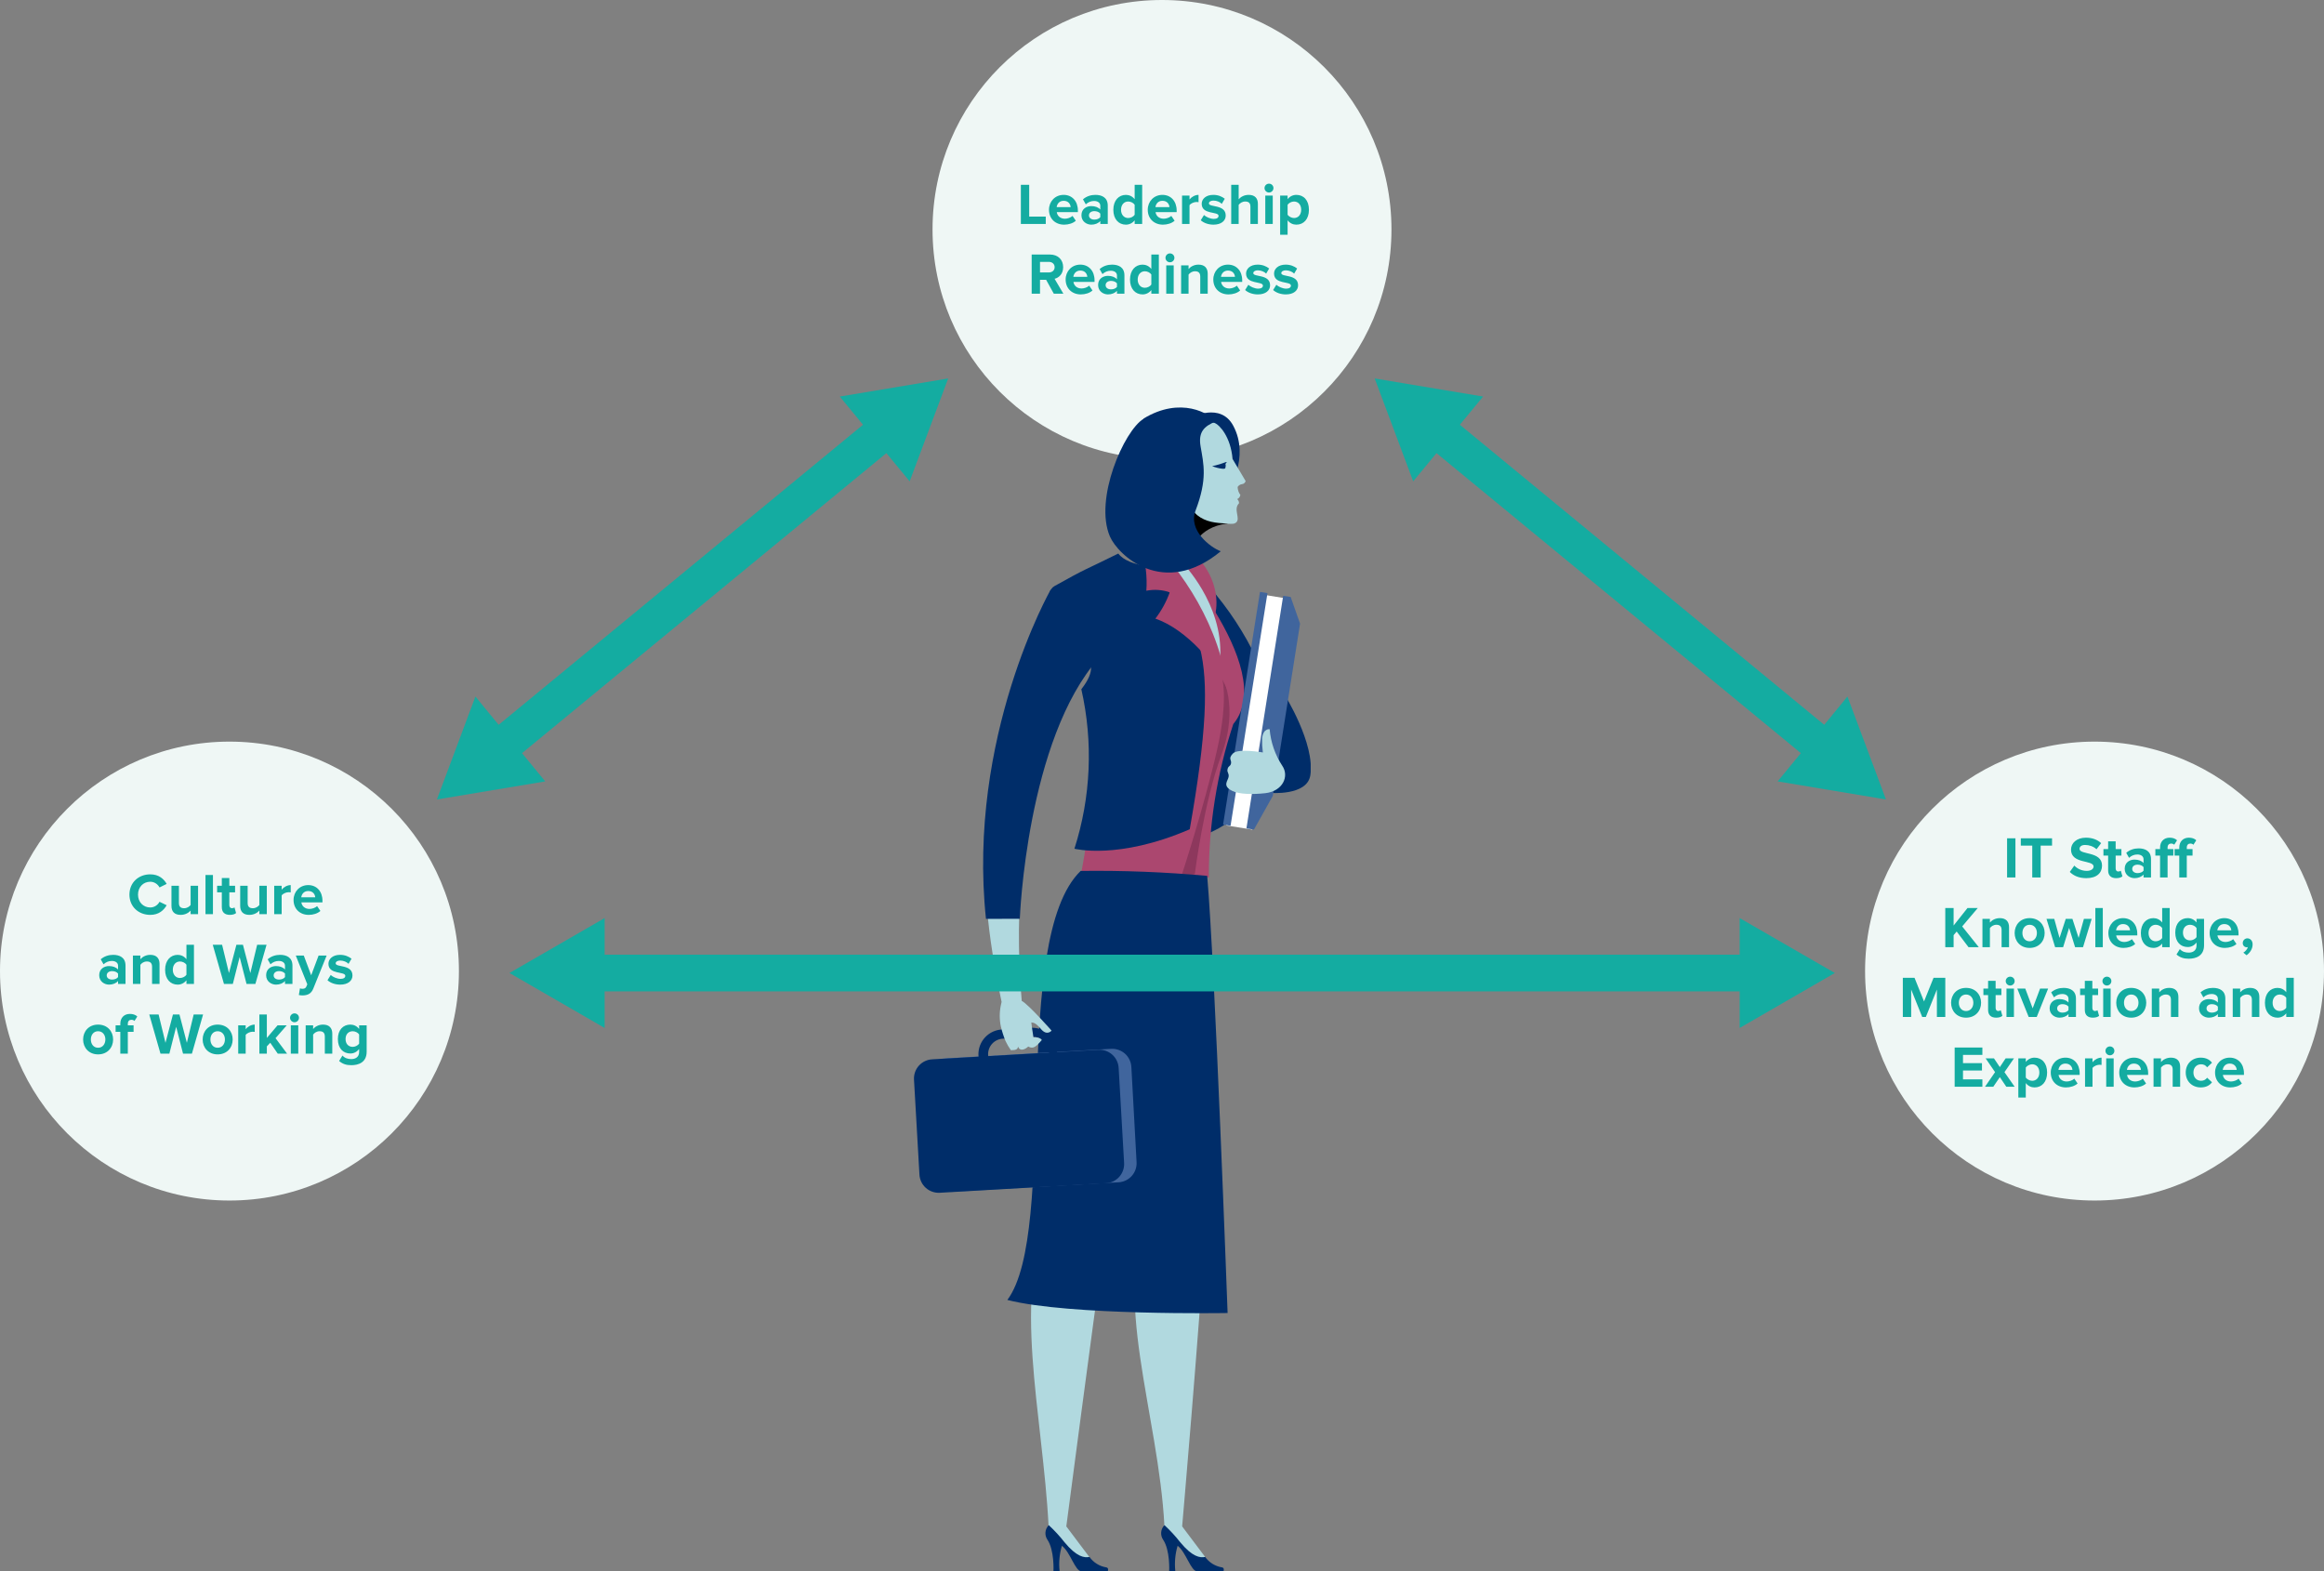 <svg width="633" height="428" viewBox="0 0 633 428" fill="none" xmlns="http://www.w3.org/2000/svg">
<rect x="0" y="0" width="633" height="428" fill="#808080" stroke="none"/>
<path d="M247.772 131.107L258.263 103.085L228.735 108.009L235.064 115.691L135.82 197.422L129.491 189.722L119 217.761L148.511 212.837L142.182 205.138L241.426 123.424L247.772 131.107Z" fill="#14ACA1"/>
<path d="M513.692 217.761L503.2 189.722L496.872 197.422L397.628 115.691L403.956 108.009L374.429 103.085L384.92 131.107L391.265 123.424L490.509 205.138L484.181 212.837L513.692 217.761Z" fill="#14ACA1"/>
<circle cx="316.5" cy="62.5" r="62.5" fill="#EFF7F5"/>
<circle cx="62.5" cy="264.5" r="62.5" fill="#EFF7F5"/>
<circle cx="570.5" cy="264.5" r="62.5" fill="#EFF7F5"/>
<path d="M40.935 249.192C43.287 249.192 44.631 247.896 45.399 246.568L43.447 245.624C42.999 246.504 42.039 247.176 40.935 247.176C38.999 247.176 37.591 245.688 37.591 243.672C37.591 241.656 38.999 240.168 40.935 240.168C42.039 240.168 42.999 240.856 43.447 241.72L45.399 240.76C44.647 239.432 43.287 238.152 40.935 238.152C37.735 238.152 35.255 240.392 35.255 243.672C35.255 246.952 37.735 249.192 40.935 249.192ZM53.951 249V241.272H51.919V246.504C51.567 246.952 50.943 247.384 50.159 247.384C49.295 247.384 48.735 247.032 48.735 245.96V241.272H46.703V246.76C46.703 248.264 47.503 249.192 49.199 249.192C50.463 249.192 51.391 248.616 51.919 248.024V249H53.951ZM58.001 249V238.328H55.969V249H58.001ZM62.608 249.192C63.456 249.192 64 248.968 64.304 248.696L63.872 247.16C63.76 247.272 63.472 247.384 63.168 247.384C62.72 247.384 62.464 247.016 62.464 246.536V243.048H64.032V241.272H62.464V239.16H60.416V241.272H59.136V243.048H60.416V247.08C60.416 248.456 61.184 249.192 62.608 249.192ZM72.67 249V241.272H70.638V246.504C70.286 246.952 69.662 247.384 68.878 247.384C68.014 247.384 67.454 247.032 67.454 245.96V241.272H65.422V246.76C65.422 248.264 66.222 249.192 67.918 249.192C69.182 249.192 70.11 248.616 70.638 248.024V249H72.67ZM76.72 249V243.896C77.056 243.4 77.952 243.016 78.624 243.016C78.848 243.016 79.04 243.032 79.184 243.064V241.08C78.224 241.08 77.264 241.64 76.72 242.328V241.272H74.688V249H76.72ZM84.085 249.192C85.285 249.192 86.501 248.824 87.269 248.12L86.373 246.808C85.877 247.288 84.965 247.576 84.309 247.576C82.997 247.576 82.213 246.76 82.085 245.784H87.829V245.336C87.829 242.808 86.261 241.08 83.957 241.08C81.605 241.08 79.957 242.888 79.957 245.128C79.957 247.608 81.733 249.192 84.085 249.192ZM85.861 244.408H82.053C82.149 243.64 82.693 242.696 83.957 242.696C85.301 242.696 85.813 243.672 85.861 244.408ZM34.188 268V263.008C34.188 260.784 32.572 260.08 30.812 260.08C29.596 260.08 28.38 260.464 27.436 261.296L28.204 262.656C28.86 262.048 29.628 261.744 30.46 261.744C31.484 261.744 32.156 262.256 32.156 263.04V264.08C31.644 263.472 30.732 263.136 29.708 263.136C28.476 263.136 27.02 263.824 27.02 265.632C27.02 267.36 28.476 268.192 29.708 268.192C30.716 268.192 31.628 267.824 32.156 267.2V268H34.188ZM30.524 266.816C29.724 266.816 29.068 266.4 29.068 265.68C29.068 264.928 29.724 264.512 30.524 264.512C31.18 264.512 31.82 264.736 32.156 265.184V266.144C31.82 266.592 31.18 266.816 30.524 266.816ZM43.451 268V262.544C43.451 261.04 42.635 260.08 40.939 260.08C39.675 260.08 38.731 260.688 38.235 261.28V260.272H36.203V268H38.235V262.8C38.571 262.336 39.195 261.888 39.995 261.888C40.859 261.888 41.419 262.256 41.419 263.328V268H43.451ZM52.829 268V257.328H50.781V261.264C50.173 260.48 49.309 260.08 48.397 260.08C46.429 260.08 44.973 261.616 44.973 264.144C44.973 266.72 46.445 268.192 48.397 268.192C49.325 268.192 50.173 267.776 50.781 267.008V268H52.829ZM49.021 266.384C47.869 266.384 47.069 265.472 47.069 264.144C47.069 262.8 47.869 261.888 49.021 261.888C49.709 261.888 50.445 262.256 50.781 262.768V265.504C50.445 266.016 49.709 266.384 49.021 266.384ZM69.562 268L72.602 257.328H70.042L68.186 265.04L66.17 257.328H64.394L62.362 265.04L60.49 257.328H57.946L61.002 268H63.418L65.274 260.672L67.146 268H69.562ZM79.657 268V263.008C79.657 260.784 78.041 260.08 76.281 260.08C75.065 260.08 73.849 260.464 72.905 261.296L73.673 262.656C74.329 262.048 75.097 261.744 75.929 261.744C76.953 261.744 77.625 262.256 77.625 263.04V264.08C77.113 263.472 76.201 263.136 75.177 263.136C73.945 263.136 72.489 263.824 72.489 265.632C72.489 267.36 73.945 268.192 75.177 268.192C76.185 268.192 77.097 267.824 77.625 267.2V268H79.657ZM75.993 266.816C75.193 266.816 74.537 266.4 74.537 265.68C74.537 264.928 75.193 264.512 75.993 264.512C76.649 264.512 77.289 264.736 77.625 265.184V266.144C77.289 266.592 76.649 266.816 75.993 266.816ZM81.4 271.024C81.656 271.088 82.168 271.136 82.408 271.136C83.736 271.104 84.76 270.72 85.336 269.264L88.968 260.272H86.776L84.76 265.648L82.744 260.272H80.568L83.704 268.112L83.416 268.768C83.224 269.184 82.872 269.328 82.344 269.328C82.152 269.328 81.88 269.28 81.704 269.2L81.4 271.024ZM92.659 268.192C94.803 268.192 96.003 267.12 96.003 265.712C96.003 262.592 91.427 263.552 91.427 262.4C91.427 261.968 91.907 261.632 92.643 261.632C93.587 261.632 94.467 262.032 94.931 262.528L95.747 261.136C94.979 260.528 93.939 260.08 92.627 260.08C90.595 260.08 89.459 261.216 89.459 262.512C89.459 265.552 94.051 264.512 94.051 265.792C94.051 266.272 93.635 266.624 92.755 266.624C91.795 266.624 90.643 266.096 90.083 265.568L89.203 266.992C90.019 267.744 91.315 268.192 92.659 268.192ZM26.717 287.192C29.277 287.192 30.813 285.336 30.813 283.128C30.813 280.936 29.277 279.08 26.717 279.08C24.173 279.08 22.637 280.936 22.637 283.128C22.637 285.336 24.173 287.192 26.717 287.192ZM26.717 285.384C25.453 285.384 24.749 284.344 24.749 283.128C24.749 281.928 25.453 280.888 26.717 280.888C27.981 280.888 28.701 281.928 28.701 283.128C28.701 284.344 27.981 285.384 26.717 285.384ZM34.816 287V281.048H36.385V279.272H34.816V278.856C34.816 278.136 35.217 277.768 35.776 277.768C36.145 277.768 36.416 277.88 36.624 278.088L37.392 276.888C36.897 276.36 36.112 276.168 35.377 276.168C33.825 276.168 32.769 277.208 32.769 278.856V279.272H31.488V281.048H32.769V287H34.816ZM52.273 287L55.313 276.328H52.753L50.897 284.04L48.881 276.328H47.105L45.073 284.04L43.201 276.328H40.657L43.713 287H46.129L47.985 279.672L49.857 287H52.273ZM59.279 287.192C61.84 287.192 63.376 285.336 63.376 283.128C63.376 280.936 61.84 279.08 59.279 279.08C56.736 279.08 55.2 280.936 55.2 283.128C55.2 285.336 56.736 287.192 59.279 287.192ZM59.279 285.384C58.016 285.384 57.312 284.344 57.312 283.128C57.312 281.928 58.016 280.888 59.279 280.888C60.544 280.888 61.264 281.928 61.264 283.128C61.264 284.344 60.544 285.384 59.279 285.384ZM66.915 287V281.896C67.251 281.4 68.147 281.016 68.819 281.016C69.043 281.016 69.235 281.032 69.379 281.064V279.08C68.419 279.08 67.459 279.64 66.915 280.328V279.272H64.883V287H66.915ZM78.201 287L75.049 282.776L78.105 279.272H75.609L72.681 282.712V276.328H70.649V287H72.681V285.016L73.609 284.024L75.657 287H78.201ZM80.219 278.44C80.891 278.44 81.435 277.896 81.435 277.224C81.435 276.552 80.891 276.024 80.219 276.024C79.563 276.024 79.003 276.552 79.003 277.224C79.003 277.896 79.563 278.44 80.219 278.44ZM81.243 287V279.272H79.211V287H81.243ZM90.506 287V281.544C90.506 280.04 89.69 279.08 87.994 279.08C86.73 279.08 85.786 279.688 85.29 280.28V279.272H83.258V287H85.29V281.8C85.626 281.336 86.25 280.888 87.05 280.888C87.914 280.888 88.474 281.256 88.474 282.328V287H90.506ZM95.692 290.136C97.596 290.136 99.868 289.416 99.868 286.472V279.272H97.82V280.264C97.196 279.48 96.364 279.08 95.436 279.08C93.484 279.08 92.028 280.488 92.028 283.016C92.028 285.592 93.5 286.952 95.436 286.952C96.38 286.952 97.212 286.504 97.82 285.736V286.52C97.82 288.04 96.668 288.472 95.692 288.472C94.716 288.472 93.9 288.2 93.276 287.512L92.364 288.984C93.34 289.832 94.364 290.136 95.692 290.136ZM96.076 285.144C94.924 285.144 94.124 284.344 94.124 283.016C94.124 281.688 94.924 280.888 96.076 280.888C96.748 280.888 97.484 281.256 97.82 281.768V284.264C97.484 284.76 96.748 285.144 96.076 285.144Z" fill="#14ACA1"/>
<path d="M284.84 61V59H280.328V50.328H278.056V61H284.84ZM289.843 61.192C291.043 61.192 292.259 60.824 293.027 60.12L292.131 58.808C291.635 59.288 290.723 59.576 290.067 59.576C288.755 59.576 287.971 58.76 287.843 57.784H293.587V57.336C293.587 54.808 292.019 53.08 289.715 53.08C287.363 53.08 285.715 54.888 285.715 57.128C285.715 59.608 287.491 61.192 289.843 61.192ZM291.619 56.408H287.811C287.907 55.64 288.451 54.696 289.715 54.696C291.059 54.696 291.571 55.672 291.619 56.408ZM301.727 61V56.008C301.727 53.784 300.111 53.08 298.351 53.08C297.135 53.08 295.919 53.464 294.975 54.296L295.743 55.656C296.399 55.048 297.167 54.744 297.999 54.744C299.023 54.744 299.695 55.256 299.695 56.04V57.08C299.183 56.472 298.271 56.136 297.247 56.136C296.015 56.136 294.559 56.824 294.559 58.632C294.559 60.36 296.015 61.192 297.247 61.192C298.255 61.192 299.167 60.824 299.695 60.2V61H301.727ZM298.063 59.816C297.263 59.816 296.607 59.4 296.607 58.68C296.607 57.928 297.263 57.512 298.063 57.512C298.719 57.512 299.359 57.736 299.695 58.184V59.144C299.359 59.592 298.719 59.816 298.063 59.816ZM311.102 61V50.328H309.054V54.264C308.446 53.48 307.582 53.08 306.67 53.08C304.702 53.08 303.246 54.616 303.246 57.144C303.246 59.72 304.718 61.192 306.67 61.192C307.598 61.192 308.446 60.776 309.054 60.008V61H311.102ZM307.294 59.384C306.142 59.384 305.342 58.472 305.342 57.144C305.342 55.8 306.142 54.888 307.294 54.888C307.982 54.888 308.718 55.256 309.054 55.768V58.504C308.718 59.016 307.982 59.384 307.294 59.384ZM316.749 61.192C317.949 61.192 319.165 60.824 319.933 60.12L319.037 58.808C318.541 59.288 317.629 59.576 316.973 59.576C315.661 59.576 314.877 58.76 314.749 57.784H320.493V57.336C320.493 54.808 318.925 53.08 316.621 53.08C314.269 53.08 312.621 54.888 312.621 57.128C312.621 59.608 314.397 61.192 316.749 61.192ZM318.525 56.408H314.717C314.813 55.64 315.357 54.696 316.621 54.696C317.965 54.696 318.477 55.672 318.525 56.408ZM323.993 61V55.896C324.329 55.4 325.225 55.016 325.897 55.016C326.121 55.016 326.313 55.032 326.457 55.064V53.08C325.497 53.08 324.537 53.64 323.993 54.328V53.272H321.961V61H323.993ZM330.511 61.192C332.655 61.192 333.855 60.12 333.855 58.712C333.855 55.592 329.279 56.552 329.279 55.4C329.279 54.968 329.759 54.632 330.495 54.632C331.439 54.632 332.319 55.032 332.783 55.528L333.599 54.136C332.831 53.528 331.791 53.08 330.479 53.08C328.447 53.08 327.311 54.216 327.311 55.512C327.311 58.552 331.903 57.512 331.903 58.792C331.903 59.272 331.487 59.624 330.607 59.624C329.647 59.624 328.495 59.096 327.935 58.568L327.055 59.992C327.871 60.744 329.167 61.192 330.511 61.192ZM342.616 61V55.512C342.616 54.008 341.8 53.08 340.104 53.08C338.84 53.08 337.88 53.688 337.384 54.28V50.328H335.352V61H337.384V55.8C337.736 55.336 338.36 54.888 339.144 54.888C340.024 54.888 340.584 55.224 340.584 56.296V61H342.616ZM345.641 52.44C346.313 52.44 346.857 51.896 346.857 51.224C346.857 50.552 346.313 50.024 345.641 50.024C344.985 50.024 344.425 50.552 344.425 51.224C344.425 51.896 344.985 52.44 345.641 52.44ZM346.665 61V53.272H344.633V61H346.665ZM353.096 61.192C355.08 61.192 356.52 59.704 356.52 57.128C356.52 54.552 355.08 53.08 353.096 53.08C352.152 53.08 351.304 53.496 350.712 54.248V53.272H348.68V63.944H350.712V60.008C351.336 60.808 352.184 61.192 353.096 61.192ZM352.456 59.384C351.8 59.384 351.048 58.984 350.712 58.504V55.768C351.048 55.272 351.8 54.888 352.456 54.888C353.624 54.888 354.408 55.8 354.408 57.128C354.408 58.472 353.624 59.384 352.456 59.384ZM289.641 80L287.241 75.936C288.393 75.664 289.577 74.656 289.577 72.768C289.577 70.784 288.217 69.328 285.993 69.328H281.001V80H283.273V76.208H284.937L287.033 80H289.641ZM285.657 74.208H283.273V71.328H285.657C286.569 71.328 287.257 71.872 287.257 72.768C287.257 73.664 286.569 74.208 285.657 74.208ZM294.382 80.192C295.582 80.192 296.798 79.824 297.566 79.12L296.67 77.808C296.174 78.288 295.262 78.576 294.606 78.576C293.294 78.576 292.51 77.76 292.382 76.784H298.126V76.336C298.126 73.808 296.558 72.08 294.254 72.08C291.902 72.08 290.254 73.888 290.254 76.128C290.254 78.608 292.03 80.192 294.382 80.192ZM296.158 75.408H292.35C292.446 74.64 292.99 73.696 294.254 73.696C295.598 73.696 296.11 74.672 296.158 75.408ZM306.266 80V75.008C306.266 72.784 304.65 72.08 302.89 72.08C301.674 72.08 300.458 72.464 299.514 73.296L300.282 74.656C300.938 74.048 301.706 73.744 302.538 73.744C303.562 73.744 304.234 74.256 304.234 75.04V76.08C303.722 75.472 302.81 75.136 301.786 75.136C300.554 75.136 299.098 75.824 299.098 77.632C299.098 79.36 300.554 80.192 301.786 80.192C302.794 80.192 303.706 79.824 304.234 79.2V80H306.266ZM302.602 78.816C301.802 78.816 301.146 78.4 301.146 77.68C301.146 76.928 301.802 76.512 302.602 76.512C303.258 76.512 303.898 76.736 304.234 77.184V78.144C303.898 78.592 303.258 78.816 302.602 78.816ZM315.641 80V69.328H313.593V73.264C312.985 72.48 312.121 72.08 311.209 72.08C309.241 72.08 307.785 73.616 307.785 76.144C307.785 78.72 309.257 80.192 311.209 80.192C312.137 80.192 312.985 79.776 313.593 79.008V80H315.641ZM311.833 78.384C310.681 78.384 309.881 77.472 309.881 76.144C309.881 74.8 310.681 73.888 311.833 73.888C312.521 73.888 313.257 74.256 313.593 74.768V77.504C313.257 78.016 312.521 78.384 311.833 78.384ZM318.664 71.44C319.336 71.44 319.88 70.896 319.88 70.224C319.88 69.552 319.336 69.024 318.664 69.024C318.008 69.024 317.448 69.552 317.448 70.224C317.448 70.896 318.008 71.44 318.664 71.44ZM319.688 80V72.272H317.656V80H319.688ZM328.951 80V74.544C328.951 73.04 328.135 72.08 326.439 72.08C325.175 72.08 324.231 72.688 323.735 73.28V72.272H321.703V80H323.735V74.8C324.071 74.336 324.695 73.888 325.495 73.888C326.359 73.888 326.919 74.256 326.919 75.328V80H328.951ZM334.601 80.192C335.801 80.192 337.017 79.824 337.785 79.12L336.889 77.808C336.393 78.288 335.481 78.576 334.825 78.576C333.513 78.576 332.729 77.76 332.601 76.784H338.345V76.336C338.345 73.808 336.777 72.08 334.473 72.08C332.121 72.08 330.473 73.888 330.473 76.128C330.473 78.608 332.249 80.192 334.601 80.192ZM336.377 75.408H332.569C332.665 74.64 333.209 73.696 334.473 73.696C335.817 73.696 336.329 74.672 336.377 75.408ZM342.597 80.192C344.741 80.192 345.941 79.12 345.941 77.712C345.941 74.592 341.365 75.552 341.365 74.4C341.365 73.968 341.845 73.632 342.581 73.632C343.525 73.632 344.405 74.032 344.869 74.528L345.685 73.136C344.917 72.528 343.877 72.08 342.565 72.08C340.533 72.08 339.397 73.216 339.397 74.512C339.397 77.552 343.989 76.512 343.989 77.792C343.989 78.272 343.573 78.624 342.693 78.624C341.733 78.624 340.581 78.096 340.021 77.568L339.141 78.992C339.957 79.744 341.253 80.192 342.597 80.192ZM350.222 80.192C352.366 80.192 353.566 79.12 353.566 77.712C353.566 74.592 348.99 75.552 348.99 74.4C348.99 73.968 349.47 73.632 350.206 73.632C351.15 73.632 352.03 74.032 352.494 74.528L353.31 73.136C352.542 72.528 351.502 72.08 350.19 72.08C348.158 72.08 347.022 73.216 347.022 74.512C347.022 77.552 351.614 76.512 351.614 77.792C351.614 78.272 351.198 78.624 350.318 78.624C349.358 78.624 348.206 78.096 347.646 77.568L346.766 78.992C347.582 79.744 348.878 80.192 350.222 80.192Z" fill="#14ACA1"/>
<path d="M548.953 239V228.328H546.681V239H548.953ZM555.824 239V230.328H558.928V228.328H550.416V230.328H553.536V239H555.824ZM568.27 239.192C571.15 239.192 572.542 237.72 572.542 235.768C572.542 231.784 566.414 232.92 566.414 231.224C566.414 230.584 566.958 230.152 567.934 230.152C569.022 230.152 570.174 230.52 571.038 231.32L572.302 229.656C571.246 228.68 569.838 228.168 568.142 228.168C565.63 228.168 564.094 229.64 564.094 231.416C564.094 235.432 570.238 234.136 570.238 236.024C570.238 236.632 569.63 237.208 568.382 237.208C566.91 237.208 565.742 236.552 564.99 235.768L563.758 237.496C564.75 238.504 566.222 239.192 568.27 239.192ZM576.397 239.192C577.245 239.192 577.789 238.968 578.093 238.696L577.661 237.16C577.549 237.272 577.261 237.384 576.957 237.384C576.509 237.384 576.253 237.016 576.253 236.536V233.048H577.821V231.272H576.253V229.16H574.205V231.272H572.925V233.048H574.205V237.08C574.205 238.456 574.973 239.192 576.397 239.192ZM585.883 239V234.008C585.883 231.784 584.267 231.08 582.507 231.08C581.291 231.08 580.075 231.464 579.131 232.296L579.899 233.656C580.555 233.048 581.323 232.744 582.155 232.744C583.179 232.744 583.851 233.256 583.851 234.04V235.08C583.339 234.472 582.427 234.136 581.403 234.136C580.171 234.136 578.715 234.824 578.715 236.632C578.715 238.36 580.171 239.192 581.403 239.192C582.411 239.192 583.323 238.824 583.851 238.2V239H585.883ZM582.219 237.816C581.419 237.816 580.763 237.4 580.763 236.68C580.763 235.928 581.419 235.512 582.219 235.512C582.875 235.512 583.515 235.736 583.851 236.184V237.144C583.515 237.592 582.875 237.816 582.219 237.816ZM590.395 239V233.048H591.963V231.272H590.395V230.856C590.395 230.136 590.795 229.768 591.355 229.768C591.723 229.768 591.995 229.88 592.203 230.088L592.971 228.888C592.475 228.36 591.691 228.168 590.955 228.168C589.403 228.168 588.347 229.208 588.347 230.856V231.272H587.067V233.048H588.347V239H590.395ZM595.627 239V233.048H597.195V231.272H595.627V230.856C595.627 230.136 596.027 229.768 596.587 229.768C596.955 229.768 597.227 229.88 597.435 230.088L598.203 228.888C597.707 228.36 596.923 228.168 596.187 228.168C594.635 228.168 593.579 229.208 593.579 230.856V231.272H592.299V233.048H593.579V239H595.627ZM538.981 258L534.453 252.336L538.693 247.328H535.893L532.117 252.096V247.328H529.845V258H532.117V254.72L532.949 253.728L536.181 258H538.981ZM547.217 258V252.544C547.217 251.04 546.401 250.08 544.705 250.08C543.441 250.08 542.497 250.688 542.001 251.28V250.272H539.969V258H542.001V252.8C542.337 252.336 542.961 251.888 543.761 251.888C544.625 251.888 545.185 252.256 545.185 253.328V258H547.217ZM552.819 258.192C555.379 258.192 556.915 256.336 556.915 254.128C556.915 251.936 555.379 250.08 552.819 250.08C550.275 250.08 548.739 251.936 548.739 254.128C548.739 256.336 550.275 258.192 552.819 258.192ZM552.819 256.384C551.555 256.384 550.851 255.344 550.851 254.128C550.851 252.928 551.555 251.888 552.819 251.888C554.083 251.888 554.803 252.928 554.803 254.128C554.803 255.344 554.083 256.384 552.819 256.384ZM567.366 258L569.718 250.272H567.606L566.166 255.472L564.47 250.272H562.662L560.966 255.472L559.526 250.272H557.414L559.766 258H561.942L563.574 252.736L565.206 258H567.366ZM572.751 258V247.328H570.719V258H572.751ZM578.398 258.192C579.598 258.192 580.814 257.824 581.582 257.12L580.686 255.808C580.19 256.288 579.278 256.576 578.622 256.576C577.31 256.576 576.526 255.76 576.398 254.784H582.142V254.336C582.142 251.808 580.574 250.08 578.27 250.08C575.918 250.08 574.27 251.888 574.27 254.128C574.27 256.608 576.046 258.192 578.398 258.192ZM580.174 253.408H576.366C576.462 252.64 577.006 251.696 578.27 251.696C579.614 251.696 580.126 252.672 580.174 253.408ZM590.97 258V247.328H588.922V251.264C588.314 250.48 587.45 250.08 586.538 250.08C584.57 250.08 583.114 251.616 583.114 254.144C583.114 256.72 584.586 258.192 586.538 258.192C587.466 258.192 588.314 257.776 588.922 257.008V258H590.97ZM587.162 256.384C586.01 256.384 585.21 255.472 585.21 254.144C585.21 252.8 586.01 251.888 587.162 251.888C587.85 251.888 588.586 252.256 588.922 252.768V255.504C588.586 256.016 587.85 256.384 587.162 256.384ZM596.153 261.136C598.057 261.136 600.329 260.416 600.329 257.472V250.272H598.281V251.264C597.657 250.48 596.825 250.08 595.897 250.08C593.945 250.08 592.489 251.488 592.489 254.016C592.489 256.592 593.961 257.952 595.897 257.952C596.841 257.952 597.673 257.504 598.281 256.736V257.52C598.281 259.04 597.129 259.472 596.153 259.472C595.177 259.472 594.361 259.2 593.737 258.512L592.825 259.984C593.801 260.832 594.825 261.136 596.153 261.136ZM596.537 256.144C595.385 256.144 594.585 255.344 594.585 254.016C594.585 252.688 595.385 251.888 596.537 251.888C597.209 251.888 597.945 252.256 598.281 252.768V255.264C597.945 255.76 597.209 256.144 596.537 256.144ZM605.976 258.192C607.176 258.192 608.392 257.824 609.16 257.12L608.264 255.808C607.768 256.288 606.856 256.576 606.2 256.576C604.888 256.576 604.104 255.76 603.976 254.784H609.72V254.336C609.72 251.808 608.152 250.08 605.848 250.08C603.496 250.08 601.848 251.888 601.848 254.128C601.848 256.608 603.624 258.192 605.976 258.192ZM607.752 253.408H603.944C604.04 252.64 604.584 251.696 605.848 251.696C607.192 251.696 607.704 252.672 607.752 253.408ZM613.557 257.216C613.557 256.176 612.869 255.584 612.117 255.584C611.445 255.584 610.869 256.16 610.869 256.864C610.869 257.552 611.349 258.016 611.957 258.016C612.069 258.016 612.213 257.984 612.261 257.968C612.133 258.528 611.541 259.2 611.029 259.472L611.909 260.192C612.885 259.488 613.557 258.416 613.557 257.216ZM529.851 277V266.328H526.651L524.059 272.776L521.467 266.328H518.283V277H520.555V269.528L523.563 277H524.555L527.563 269.528V277H529.851ZM535.506 277.192C538.066 277.192 539.602 275.336 539.602 273.128C539.602 270.936 538.066 269.08 535.506 269.08C532.962 269.08 531.426 270.936 531.426 273.128C531.426 275.336 532.962 277.192 535.506 277.192ZM535.506 275.384C534.242 275.384 533.538 274.344 533.538 273.128C533.538 271.928 534.242 270.888 535.506 270.888C536.77 270.888 537.49 271.928 537.49 273.128C537.49 274.344 536.77 275.384 535.506 275.384ZM543.702 277.192C544.55 277.192 545.094 276.968 545.398 276.696L544.966 275.16C544.854 275.272 544.566 275.384 544.262 275.384C543.814 275.384 543.558 275.016 543.558 274.536V271.048H545.126V269.272H543.558V267.16H541.51V269.272H540.23V271.048H541.51V275.08C541.51 276.456 542.278 277.192 543.702 277.192ZM547.524 268.44C548.196 268.44 548.74 267.896 548.74 267.224C548.74 266.552 548.196 266.024 547.524 266.024C546.868 266.024 546.308 266.552 546.308 267.224C546.308 267.896 546.868 268.44 547.524 268.44ZM548.548 277V269.272H546.516V277H548.548ZM554.755 277L557.859 269.272H555.667L553.651 274.648L551.635 269.272H549.459L552.563 277H554.755ZM565.438 277V272.008C565.438 269.784 563.822 269.08 562.062 269.08C560.846 269.08 559.63 269.464 558.686 270.296L559.454 271.656C560.11 271.048 560.878 270.744 561.71 270.744C562.734 270.744 563.406 271.256 563.406 272.04V273.08C562.894 272.472 561.982 272.136 560.958 272.136C559.726 272.136 558.27 272.824 558.27 274.632C558.27 276.36 559.726 277.192 560.958 277.192C561.966 277.192 562.878 276.824 563.406 276.2V277H565.438ZM561.774 275.816C560.974 275.816 560.318 275.4 560.318 274.68C560.318 273.928 560.974 273.512 561.774 273.512C562.43 273.512 563.07 273.736 563.406 274.184V275.144C563.07 275.592 562.43 275.816 561.774 275.816ZM570.045 277.192C570.893 277.192 571.437 276.968 571.741 276.696L571.309 275.16C571.197 275.272 570.909 275.384 570.605 275.384C570.157 275.384 569.901 275.016 569.901 274.536V271.048H571.469V269.272H569.901V267.16H567.853V269.272H566.573V271.048H567.853V275.08C567.853 276.456 568.621 277.192 570.045 277.192ZM573.868 268.44C574.54 268.44 575.084 267.896 575.084 267.224C575.084 266.552 574.54 266.024 573.868 266.024C573.212 266.024 572.652 266.552 572.652 267.224C572.652 267.896 573.212 268.44 573.868 268.44ZM574.892 277V269.272H572.86V277H574.892ZM580.49 277.192C583.05 277.192 584.586 275.336 584.586 273.128C584.586 270.936 583.05 269.08 580.49 269.08C577.946 269.08 576.41 270.936 576.41 273.128C576.41 275.336 577.946 277.192 580.49 277.192ZM580.49 275.384C579.226 275.384 578.522 274.344 578.522 273.128C578.522 271.928 579.226 270.888 580.49 270.888C581.754 270.888 582.474 271.928 582.474 273.128C582.474 274.344 581.754 275.384 580.49 275.384ZM593.342 277V271.544C593.342 270.04 592.526 269.08 590.83 269.08C589.566 269.08 588.622 269.688 588.126 270.28V269.272H586.094V277H588.126V271.8C588.462 271.336 589.086 270.888 589.886 270.888C590.75 270.888 591.31 271.256 591.31 272.328V277H593.342ZM606.125 277V272.008C606.125 269.784 604.509 269.08 602.749 269.08C601.533 269.08 600.317 269.464 599.373 270.296L600.141 271.656C600.797 271.048 601.565 270.744 602.397 270.744C603.421 270.744 604.093 271.256 604.093 272.04V273.08C603.581 272.472 602.669 272.136 601.645 272.136C600.413 272.136 598.957 272.824 598.957 274.632C598.957 276.36 600.413 277.192 601.645 277.192C602.653 277.192 603.565 276.824 604.093 276.2V277H606.125ZM602.461 275.816C601.661 275.816 601.005 275.4 601.005 274.68C601.005 273.928 601.661 273.512 602.461 273.512C603.117 273.512 603.757 273.736 604.093 274.184V275.144C603.757 275.592 603.117 275.816 602.461 275.816ZM615.389 277V271.544C615.389 270.04 614.573 269.08 612.877 269.08C611.613 269.08 610.669 269.688 610.173 270.28V269.272H608.141V277H610.173V271.8C610.509 271.336 611.133 270.888 611.933 270.888C612.797 270.888 613.357 271.256 613.357 272.328V277H615.389ZM624.766 277V266.328H622.718V270.264C622.11 269.48 621.246 269.08 620.334 269.08C618.366 269.08 616.91 270.616 616.91 273.144C616.91 275.72 618.382 277.192 620.334 277.192C621.262 277.192 622.11 276.776 622.718 276.008V277H624.766ZM620.958 275.384C619.806 275.384 619.006 274.472 619.006 273.144C619.006 271.8 619.806 270.888 620.958 270.888C621.646 270.888 622.382 271.256 622.718 271.768V274.504C622.382 275.016 621.646 275.384 620.958 275.384ZM539.952 296V294H534.672V291.584H539.84V289.584H534.672V287.328H539.952V285.328H532.4V296H539.952ZM548.736 296L545.968 292.032L548.56 288.272H546.288L544.704 290.656L543.104 288.272H540.832L543.408 292.032L540.672 296H542.928L544.704 293.392L546.464 296H548.736ZM554.158 296.192C556.142 296.192 557.582 294.704 557.582 292.128C557.582 289.552 556.142 288.08 554.158 288.08C553.214 288.08 552.366 288.496 551.774 289.248V288.272H549.742V298.944H551.774V295.008C552.398 295.808 553.246 296.192 554.158 296.192ZM553.518 294.384C552.862 294.384 552.11 293.984 551.774 293.504V290.768C552.11 290.272 552.862 289.888 553.518 289.888C554.686 289.888 555.47 290.8 555.47 292.128C555.47 293.472 554.686 294.384 553.518 294.384ZM562.703 296.192C563.903 296.192 565.119 295.824 565.887 295.12L564.991 293.808C564.495 294.288 563.583 294.576 562.927 294.576C561.615 294.576 560.831 293.76 560.703 292.784H566.447V292.336C566.447 289.808 564.879 288.08 562.575 288.08C560.223 288.08 558.575 289.888 558.575 292.128C558.575 294.608 560.351 296.192 562.703 296.192ZM564.479 291.408H560.671C560.767 290.64 561.311 289.696 562.575 289.696C563.919 289.696 564.431 290.672 564.479 291.408ZM569.946 296V290.896C570.282 290.4 571.178 290.016 571.85 290.016C572.074 290.016 572.266 290.032 572.41 290.064V288.08C571.45 288.08 570.49 288.64 569.946 289.328V288.272H567.914V296H569.946ZM574.688 287.44C575.36 287.44 575.904 286.896 575.904 286.224C575.904 285.552 575.36 285.024 574.688 285.024C574.032 285.024 573.472 285.552 573.472 286.224C573.472 286.896 574.032 287.44 574.688 287.44ZM575.712 296V288.272H573.68V296H575.712ZM581.359 296.192C582.559 296.192 583.775 295.824 584.543 295.12L583.647 293.808C583.151 294.288 582.239 294.576 581.583 294.576C580.271 294.576 579.487 293.76 579.359 292.784H585.103V292.336C585.103 289.808 583.535 288.08 581.231 288.08C578.879 288.08 577.231 289.888 577.231 292.128C577.231 294.608 579.007 296.192 581.359 296.192ZM583.135 291.408H579.327C579.423 290.64 579.967 289.696 581.231 289.696C582.575 289.696 583.087 290.672 583.135 291.408ZM593.819 296V290.544C593.819 289.04 593.003 288.08 591.307 288.08C590.043 288.08 589.099 288.688 588.603 289.28V288.272H586.571V296H588.603V290.8C588.939 290.336 589.562 289.888 590.363 289.888C591.227 289.888 591.787 290.256 591.787 291.328V296H593.819ZM599.436 296.192C601.02 296.192 601.98 295.504 602.492 294.784L601.164 293.552C600.796 294.064 600.236 294.384 599.532 294.384C598.3 294.384 597.436 293.472 597.436 292.128C597.436 290.784 598.3 289.888 599.532 289.888C600.236 289.888 600.796 290.176 601.164 290.72L602.492 289.472C601.98 288.768 601.02 288.08 599.436 288.08C597.052 288.08 595.34 289.76 595.34 292.128C595.34 294.512 597.052 296.192 599.436 296.192ZM607.453 296.192C608.653 296.192 609.869 295.824 610.637 295.12L609.741 293.808C609.245 294.288 608.333 294.576 607.677 294.576C606.365 294.576 605.581 293.76 605.453 292.784H611.197V292.336C611.197 289.808 609.629 288.08 607.325 288.08C604.973 288.08 603.325 289.888 603.325 292.128C603.325 294.608 605.101 296.192 607.453 296.192ZM609.229 291.408H605.421C605.517 290.64 606.061 289.696 607.325 289.696C608.669 289.696 609.181 290.672 609.229 291.408Z" fill="#14ACA1"/>
<g clip-path="url(#clip0_289:491)">
<path d="M301.486 268.793C292.4 282.782 314.266 315.136 313.351 330.839C302.384 352.014 315.58 385.083 317.161 415.674C317.036 416.498 316.864 417.315 316.646 418.119L320.506 420.265L325.964 425.638L328.244 424.074L321.987 415.757C321.987 415.757 326.647 362.278 328.211 335.912C330.324 333.284 329.692 263.004 329.692 263.004C326.171 262.285 322.586 261.917 318.992 261.906C312.618 261.906 305.08 263.22 301.486 268.76" fill="#B1D9DF"/>
<path d="M328.227 424.041C328.766 424.803 329.451 425.45 330.242 425.944C331.034 426.438 331.916 426.769 332.837 426.919C333.603 427.035 333.253 428 333.253 428H326.114C324.333 428 323.135 422.893 320.756 421.03C320.091 423.261 319.876 425.602 320.123 427.917H318.459C318.459 427.917 318.742 422.228 316.795 419.367C316.391 418.768 316.208 418.046 316.278 417.327C316.348 416.607 316.666 415.935 317.178 415.424C318.724 416.855 320.155 418.407 321.455 420.065C324.783 424.091 326.863 424.374 328.294 424.074" fill="#002D69"/>
<path d="M297.359 267.728C288.256 281.734 287.191 315.136 286.276 330.839C275.309 352.014 284.029 385.083 285.61 415.674C285.485 416.498 285.312 417.314 285.094 418.119L288.955 420.265L294.413 425.638L296.693 424.074L290.436 415.757C290.436 415.757 297.425 362.378 301.136 335.912C303.266 333.284 325.549 261.956 325.549 261.956C325.549 261.956 304.231 257.116 297.359 267.695" fill="#B1D9DF"/>
<path d="M296.726 424.041C297.26 424.804 297.941 425.452 298.73 425.947C299.519 426.441 300.4 426.772 301.319 426.919C302.101 427.035 301.735 428 301.735 428H294.596C292.816 428 291.618 422.893 289.238 421.03C288.574 423.261 288.359 425.602 288.606 427.917H286.941C286.941 427.917 287.224 422.228 285.277 419.367C284.873 418.768 284.69 418.046 284.76 417.327C284.83 416.607 285.148 415.935 285.66 415.424C287.207 416.855 288.637 418.407 289.937 420.065C293.265 424.091 295.345 424.374 296.793 424.074" fill="#002D69"/>
<path d="M308.475 231.998C308.475 231.998 336.032 229.603 339.461 217.526C341.74 209.508 346.666 189.364 343.488 182.078C337.242 167.716 327.175 155.34 314.383 146.298L308.475 231.998Z" fill="#002D69"/>
<path d="M329.259 239.018C329.207 224.816 331.455 210.699 335.916 197.216C348.646 181.995 316.213 146.98 316.213 146.98C316.213 146.98 312.302 159.605 301.685 157.16C288.373 167.041 302.484 181.18 295.029 187.85C300.97 207.296 294.43 238.069 294.43 238.069L329.259 239.018Z" fill="#AB476F"/>
<path d="M325.432 238.136C325.432 238.136 327.829 218.641 332.671 205.633C337.664 192.325 332.671 183.825 332.671 183.825C332.671 183.825 334.851 189.58 331.473 204.368C327.829 220.337 321.705 238.851 321.705 238.851L325.432 238.136Z" fill="#8D385D"/>
<path d="M292.649 231.166C297.143 217.116 297.792 202.12 294.53 187.734C302.551 177.454 289.854 177.587 288.905 175.325C285.577 167.507 284.329 161.236 287.241 159.622C296.111 154.632 295.562 155.264 304.598 150.773C306.012 152.686 309.14 153.717 312.402 154.233C326.181 170.285 333.27 173.728 324.051 225.877C304.531 234.31 292.599 231.166 292.599 231.166" fill="#002D69"/>
<path d="M330.974 167.424C327.064 161.887 322.567 156.79 317.561 152.22C319.494 151.09 321.534 150.154 323.652 149.425C333.803 157.842 330.974 167.424 330.974 167.424Z" fill="#AB476F"/>
<path d="M332.355 179.051C333.17 164.463 321.987 153.201 321.987 153.201L312.852 152.719C319.894 161.083 326.407 169.877 332.355 179.051Z" fill="#B1D9DF"/>
<path d="M310.855 149.475C312.041 153.161 312.509 157.041 312.236 160.903C314.361 160.483 316.56 160.633 318.609 161.335C317.679 163.911 316.36 166.328 314.698 168.505C323.202 171.399 331.739 181.396 334.335 188.034C332.455 171.067 322.137 155.098 311.986 145.866C311.557 146.356 311.235 146.93 311.04 147.551C310.845 148.173 310.782 148.828 310.855 149.475Z" fill="#AB476F"/>
<path d="M294.347 237.221C275.043 255.885 288.323 335.364 274.378 354.077C291.251 358.402 334.368 357.637 334.368 357.637C334.368 357.637 330.907 262.622 328.81 238.569C317.37 237.524 305.883 237.074 294.397 237.221" fill="#002D69"/>
<path d="M309.573 316.517C309.616 317.209 309.52 317.902 309.291 318.557C309.062 319.211 308.704 319.813 308.239 320.328C307.774 320.842 307.211 321.258 306.583 321.552C305.955 321.846 305.274 322.012 304.581 322.039L259.434 324.634C258.741 324.675 258.048 324.577 257.393 324.348C256.738 324.118 256.136 323.761 255.62 323.296C255.105 322.832 254.687 322.27 254.39 321.643C254.094 321.016 253.924 320.337 253.893 319.644L252.411 293.811C252.371 293.119 252.469 292.425 252.698 291.771C252.928 291.116 253.286 290.514 253.75 289.999C254.215 289.484 254.776 289.066 255.404 288.769C256.031 288.473 256.711 288.304 257.404 288.272L302.634 285.677C303.325 285.639 304.017 285.738 304.67 285.969C305.323 286.199 305.923 286.557 306.437 287.021C306.951 287.485 307.367 288.046 307.663 288.672C307.958 289.298 308.127 289.976 308.159 290.667L309.573 316.517Z" fill="#40659D"/>
<path d="M306.179 316.75C306.219 317.442 306.121 318.136 305.892 318.79C305.662 319.444 305.304 320.047 304.84 320.562C304.376 321.077 303.814 321.495 303.186 321.792C302.559 322.088 301.879 322.257 301.186 322.289L255.956 324.884C255.265 324.922 254.573 324.823 253.92 324.592C253.267 324.362 252.667 324.004 252.153 323.54C251.64 323.076 251.223 322.515 250.927 321.889C250.632 321.263 250.463 320.585 250.431 319.894L248.95 294.061C248.91 293.369 249.007 292.676 249.237 292.023C249.467 291.37 249.825 290.768 250.29 290.255C250.754 289.741 251.316 289.324 251.944 289.03C252.571 288.735 253.25 288.568 253.942 288.538L299.156 285.943C299.849 285.903 300.542 286 301.197 286.23C301.852 286.46 302.454 286.817 302.97 287.281C303.485 287.745 303.903 288.307 304.2 288.934C304.497 289.561 304.666 290.241 304.697 290.933L306.179 316.75Z" fill="#002D69"/>
<path d="M273.429 293.911C272.542 293.934 271.659 293.782 270.83 293.464C270.002 293.145 269.244 292.667 268.6 292.056C267.957 291.445 267.44 290.714 267.079 289.903C266.718 289.093 266.521 288.219 266.498 287.332C266.475 286.445 266.627 285.562 266.945 284.734C267.264 283.906 267.742 283.149 268.353 282.505C268.964 281.862 269.696 281.345 270.507 280.985C271.318 280.624 272.192 280.427 273.079 280.404L280.984 279.938C282.733 279.906 284.427 280.553 285.711 281.742C286.994 282.93 287.767 284.57 287.868 286.316C287.969 288.062 287.391 289.78 286.253 291.108C285.116 292.437 283.507 293.275 281.766 293.445L273.862 293.894H273.429V293.911ZM281.417 282.45H281.134L273.229 282.916C272.665 282.933 272.11 283.063 271.598 283.299C271.085 283.534 270.624 283.87 270.243 284.286C269.862 284.702 269.568 285.19 269.379 285.721C269.19 286.253 269.109 286.817 269.141 287.38C269.173 287.943 269.318 288.494 269.567 289C269.815 289.507 270.163 289.958 270.589 290.328C271.015 290.698 271.511 290.979 272.047 291.154C272.583 291.33 273.149 291.396 273.712 291.349L281.616 290.9C282.737 290.873 283.802 290.403 284.576 289.592C285.35 288.781 285.77 287.696 285.743 286.575C285.717 285.455 285.246 284.39 284.435 283.617C283.623 282.843 282.538 282.423 281.417 282.45Z" fill="#002D69"/>
<path d="M324.65 113.661C324.65 113.661 332.405 109.536 335.866 115.891C340.625 124.64 334.368 134.022 334.368 134.022L324.65 113.661Z" fill="#002D69"/>
<path d="M311.72 135.768C312.274 137.16 312.459 138.671 312.254 140.155C312.05 141.639 311.465 143.045 310.555 144.235C312.386 147.812 316.762 151.438 321.405 154.465C325.266 147.213 327.363 143.204 335.35 142.455C333.23 141.652 331.069 140.958 328.877 140.376C326.747 139.86 323.668 138.297 323.652 136.001C323.788 131.439 322.113 127.008 318.992 123.675L311.72 135.768Z" fill="black"/>
<path d="M334.319 142.589C331.14 142.489 328.394 142.173 326.098 140.326C323.186 137.964 322.071 131.028 322.071 131.028C321.411 130.585 320.851 130.008 320.43 129.335C320.008 128.661 319.734 127.906 319.624 127.119C319.624 124.873 319.175 123.792 322.82 122.844C328.244 121.43 323.652 114.161 323.652 114.161H325.465C327.323 114.288 329.158 114.651 330.924 115.242C332.155 115.741 335.217 118.968 335.716 125.006C337.73 128.449 339.277 131.028 339.277 131.028C339.219 131.258 339.089 131.463 338.907 131.616C338.725 131.768 338.499 131.859 338.262 131.876C338.024 131.912 337.797 131.999 337.596 132.131C337.395 132.263 337.225 132.437 337.097 132.641C337.116 133.428 337.378 134.189 337.846 134.82C337.803 135.064 337.702 135.295 337.552 135.491C337.401 135.688 337.205 135.846 336.981 135.952C337.144 136.091 337.273 136.265 337.359 136.46C337.446 136.656 337.487 136.869 337.48 137.083C335.816 138.746 337.996 141.241 336.665 142.339C336.182 142.738 335.733 142.705 334.319 142.655" fill="#B1D9DF"/>
<path d="M311.453 114.027C321.621 107.823 329.658 112.713 331.056 114.842C327.944 116.09 326.364 117.72 326.996 121.496C327.845 126.486 328.926 130.462 325.631 139.095C323.584 144.418 329.625 149.076 332.504 150.157C316.911 163.015 304.481 151.205 302.301 146.098C297.958 135.935 306.162 117.304 311.453 114.094" fill="#002D69"/>
<path d="M333.769 127.318C333.769 127.551 333.769 127.751 332.854 127.668C331.935 127.551 331.034 127.316 330.175 126.969C329.975 126.969 331.506 126.786 333.786 125.904C334.435 125.672 334.002 126.054 333.786 126.354C333.881 126.668 333.881 127.004 333.786 127.318" fill="#002D69"/>
<path d="M278.305 272.702C276.84 256.068 276.175 224.463 288.289 194.155C281.1 185.838 277.839 188.216 276.025 188.499C268.403 216.778 264.809 235.325 272.813 272.902L272.613 273.783C272.202 275.708 272.202 277.697 272.613 279.622C272.932 280.949 273.349 282.25 273.861 283.514C274.281 284.404 274.776 285.255 275.342 286.059C276.79 286.059 277.24 285.777 277.273 285.045C277.922 286.708 279.586 285.544 280.069 285.045C281.733 286.076 282.831 284.23 283.763 283.282C283.513 282.683 282.099 282.433 281.483 282.55C281.184 280.886 280.901 278.491 280.901 278.491C281.5 278.624 281.916 278.391 283.563 280.321C285.211 282.25 286.425 280.72 286.425 280.72C286.425 280.72 280.368 273.833 278.371 272.652" fill="#B1D9DF"/>
<path d="M277.772 250.262C277.772 250.262 279.586 201.324 299.405 179.117C297.392 166.841 294.08 163.148 294.08 163.148L286.159 160.653C286.159 160.653 263.344 200.725 268.553 250.279L277.772 250.262Z" fill="#002D69"/>
<path d="M349.861 189.181L345.851 215.962C345.851 215.962 356.018 216.877 356.9 211.188C358.248 202.522 349.861 189.181 349.861 189.181Z" fill="#002D69"/>
<path d="M344.158 162L334 224.825L341.084 225.97L351.242 163.144L344.158 162Z" fill="white"/>
<path d="M341.54 225.96L339.494 225.644L349.511 162.284L351.542 162.6L354.104 169.869L346.682 216.778L341.54 225.96Z" fill="#40659D"/>
<path d="M343.188 161.228L333.136 224.595L335.174 224.918L345.226 161.551L343.188 161.228Z" fill="#40659D"/>
<path d="M345.818 198.596C346.112 202.159 347.297 205.59 349.262 208.577C351.209 211.438 349.429 215.497 344.636 216.046C341.308 216.412 337.547 216.395 335.583 215.397C332.854 214.033 334.468 212.685 334.635 211.621C334.801 210.556 334.186 210.423 334.335 209.608C334.518 208.527 335.084 208.893 335.301 207.945C335.517 206.997 334.418 206.664 335.833 205.217C337.247 203.77 343.97 204.951 343.97 204.951C343.808 203.693 343.741 202.425 343.771 201.158C344.037 198.33 345.818 198.629 345.818 198.629" fill="#B1D9DF"/>
</g>
<path d="M499.764 265.022L473.841 250.064V260.031H164.687V250.064L138.764 265.022L164.687 279.998V270.031H473.841V279.998L499.764 265.022Z" fill="#14ACA1"/>
<defs>
<clipPath id="clip0_289:491">
<rect width="108" height="317" fill="white" transform="translate(249 111)"/>
</clipPath>
</defs>
</svg>
